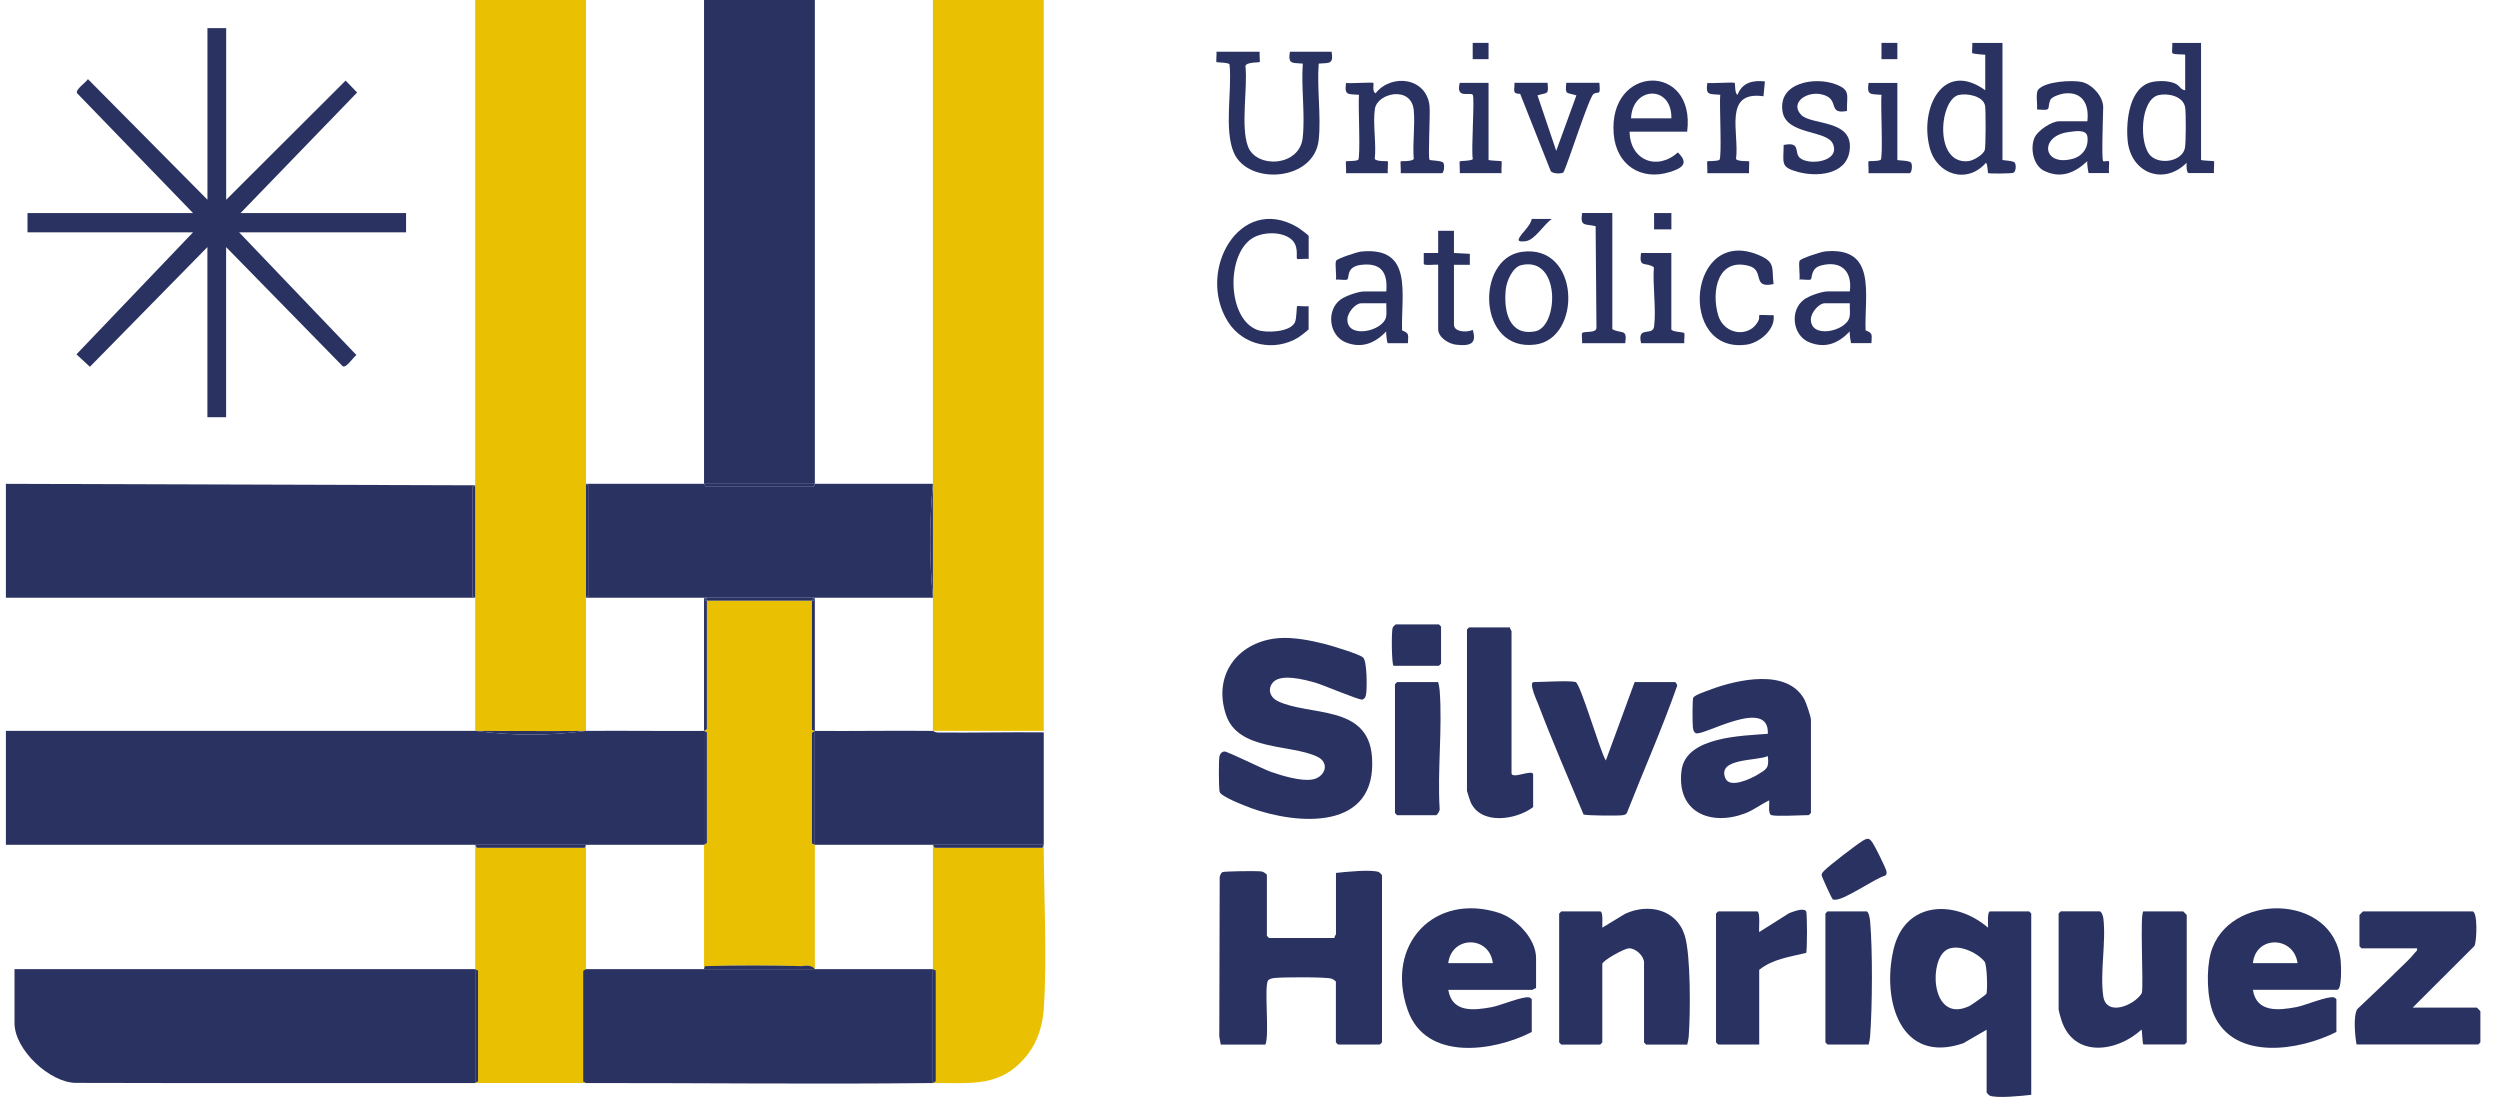 <svg width="98" height="43" viewBox="0 0 98 43" fill="none" xmlns="http://www.w3.org/2000/svg">
<path d="M22.971 28.651V0H18.627V28.651C20.059 28.651 21.533 28.664 22.971 28.651Z" fill="#EAC102"/>
<path d="M36.57 23.431C36.572 25.17 36.57 26.913 36.57 28.651H40.915V0H36.57C36.57 6.32 36.568 12.644 36.57 18.966C36.57 20.454 36.57 21.945 36.57 23.431Z" fill="#EAC102"/>
<path d="M27.598 33.117V28.651C26.057 28.662 24.512 28.639 22.971 28.651C21.549 28.848 20.049 28.84 18.627 28.651C12.496 28.645 6.362 28.656 0.231 28.651V33.117H27.598Z" fill="#2A3261"/>
<path d="M22.971 28.652C21.533 28.664 20.059 28.652 18.627 28.652C20.049 28.84 21.549 28.848 22.971 28.652Z" fill="#2A3261"/>
<path d="M31.942 0H27.598V18.966H31.942V0Z" fill="#2A3261"/>
<path d="M18.514 19.094L18.627 19.024L0.231 18.966V23.431H18.627L18.514 23.378V19.094Z" fill="#2A3261"/>
<path d="M18.514 19.094V23.378L18.627 23.431V19.024L18.514 19.094Z" fill="#2A3261"/>
<path d="M0.569 37.99V40.107C0.569 41.155 1.955 42.441 2.974 42.449C8.192 42.464 13.409 42.453 18.627 42.455V37.99H0.569Z" fill="#2A3261"/>
<path d="M23.084 23.361L22.971 23.431H36.57C36.429 21.945 36.431 20.453 36.57 18.966H31.944L31.892 19.082H27.668L27.6 18.966H22.973L23.086 19.02V23.361H23.084Z" fill="#2A3261"/>
<path d="M23.084 23.361V19.02L22.971 18.966V23.431L23.084 23.361Z" fill="#2A3261"/>
<path d="M36.57 23.431C36.57 21.943 36.57 20.453 36.57 18.966C36.431 20.455 36.429 21.945 36.57 23.431Z" fill="#2A3261"/>
<path d="M31.89 19.082L31.942 18.966H27.598L27.666 19.082H31.89Z" fill="#2A3261"/>
<path d="M31.942 37.99H22.97V42.455C27.501 42.451 32.039 42.505 36.568 42.455V37.99H31.942Z" fill="#2A3261"/>
<path d="M2.997 13.89L3.524 14.378L8.13 9.686V16.355H8.864V9.686L13.436 14.358C13.581 14.434 13.842 14.002 13.973 13.919L9.373 9.107H15.918V8.352H9.429L13.999 3.626L13.548 3.159L8.866 7.831V1.102H8.132V7.829L3.447 3.101C3.367 3.235 2.946 3.506 3.021 3.653L7.567 8.352H1.078V9.107H7.567L2.997 13.89Z" fill="#2A3261"/>
<path d="M22.859 38.058L22.971 37.988V33.115L22.919 33.231H18.695L18.627 33.115V37.988L18.74 38.041V42.383L18.627 42.453C20.075 42.453 21.525 42.453 22.971 42.453L22.859 42.399V38.058Z" fill="#EAC102"/>
<path d="M22.919 33.233L22.971 33.117H18.627L18.695 33.233H22.919Z" fill="#2A3261"/>
<path d="M18.74 38.044L18.627 37.99V42.455L18.74 42.385V38.044Z" fill="#2A3261"/>
<path d="M22.859 38.058V42.399L22.971 42.453V37.987L22.859 38.058Z" fill="#2A3261"/>
<path d="M31.942 28.652V33.117H40.915C40.915 31.649 40.915 30.177 40.915 28.709C39.531 28.693 38.145 28.73 36.761 28.714C36.659 28.714 36.58 28.652 36.57 28.652C35.03 28.635 33.485 28.664 31.944 28.652H31.942Z" fill="#2A3261"/>
<path d="M40.863 33.233H36.639L36.57 33.117V37.99L36.683 38.043V42.385L36.57 42.455C38.063 42.438 39.258 42.662 40.293 41.322C40.686 40.814 40.875 40.173 40.917 39.528C41.052 37.514 40.917 35.168 40.915 33.117L40.863 33.233Z" fill="#EAC102"/>
<path d="M36.683 38.044L36.57 37.99V42.455L36.683 42.385V38.044Z" fill="#2A3261"/>
<path d="M36.639 33.233H40.863L40.915 33.117H36.57L36.639 33.233Z" fill="#2A3261"/>
<path d="M54.061 34.19C53.808 34.068 52.701 34.18 52.37 34.219V36.625C52.37 36.644 52.295 36.714 52.313 36.77H49.747C49.747 36.77 49.662 36.689 49.662 36.683V34.306C49.662 34.262 49.525 34.173 49.463 34.163C49.316 34.134 47.981 34.149 47.912 34.19C47.864 34.219 47.826 34.318 47.812 34.378L47.796 40.632L47.854 40.948H49.604C49.773 40.568 49.539 38.606 49.715 38.424C49.773 38.364 49.888 38.347 49.968 38.337C50.274 38.302 51.981 38.292 52.2 38.364C52.243 38.378 52.367 38.457 52.367 38.482V40.859C52.367 40.859 52.446 40.946 52.452 40.946H54.089C54.089 40.946 54.174 40.865 54.174 40.859V34.306C54.174 34.306 54.087 34.204 54.059 34.19H54.061Z" fill="#2A3261"/>
<path d="M49.01 31.668C50.877 32.344 53.997 32.581 53.781 29.664C53.629 27.603 51.325 28.081 50.09 27.485C49.817 27.353 49.682 27.078 49.861 26.799C50.141 26.363 51.163 26.648 51.579 26.766C51.867 26.849 53.283 27.454 53.401 27.423C53.518 27.395 53.542 27.277 53.556 27.173C53.588 26.925 53.588 25.937 53.44 25.78C53.309 25.643 52.14 25.294 51.885 25.232C51.344 25.098 50.714 24.976 50.157 25.013C48.586 25.12 47.526 26.398 48.055 28.009C48.526 29.447 50.585 29.16 51.637 29.662C52.158 29.913 51.931 30.477 51.436 30.558C50.99 30.63 50.249 30.407 49.817 30.256C49.529 30.156 48.101 29.447 47.999 29.458C47.886 29.468 47.822 29.553 47.8 29.664C47.771 29.811 47.773 30.923 47.81 31.043C47.864 31.229 48.793 31.585 49.01 31.663V31.668Z" fill="#2A3261"/>
<path d="M79.539 35.726H78.016C77.886 35.726 77.94 36.249 77.932 36.365C76.643 35.257 74.671 35.304 74.225 37.223C73.758 39.232 74.507 41.731 76.954 40.898L77.876 40.365V42.829C77.876 42.829 77.962 42.931 77.99 42.945C78.238 43.065 79.302 42.957 79.625 42.916V35.811C79.625 35.811 79.547 35.724 79.541 35.724L79.539 35.726ZM77.862 38.963C77.841 38.998 77.29 39.393 77.216 39.428C75.784 40.131 75.595 37.909 76.202 37.314C76.614 36.908 77.497 37.316 77.795 37.696C77.894 37.82 77.92 38.862 77.864 38.965L77.862 38.963Z" fill="#2A3261"/>
<path d="M67.069 27.027C66.926 27.078 66.409 27.248 66.373 27.355C66.338 27.457 66.342 28.36 66.361 28.509C66.373 28.6 66.387 28.697 66.477 28.741C66.749 28.875 69.365 27.295 69.299 28.765C68.324 28.846 66.095 28.863 65.918 30.192C65.699 31.852 67.069 32.394 68.41 31.883C68.746 31.755 69.032 31.525 69.353 31.374C69.368 31.507 69.299 31.91 69.438 31.953C69.629 32.013 70.612 31.953 70.904 31.953C70.91 31.953 70.989 31.872 70.989 31.866V28.213C70.989 28.106 70.802 27.546 70.737 27.428C70.072 26.189 68.114 26.638 67.064 27.025L67.069 27.027ZM68.903 30.363C68.637 30.525 67.807 30.924 67.634 30.506C67.304 29.706 68.879 29.838 69.297 29.638C69.358 30.113 69.249 30.152 68.903 30.363Z" fill="#2A3261"/>
<path d="M86.661 37.361C86.484 38.015 86.506 39.143 86.78 39.768C87.586 41.61 90.159 41.178 91.587 40.452V39.176C91.587 39.156 91.525 39.108 91.492 39.098C91.277 39.026 90.34 39.418 90.018 39.478C89.334 39.606 88.451 39.708 88.314 38.8H91.615C91.81 38.8 91.772 37.851 91.756 37.669C91.502 34.974 87.311 34.969 86.661 37.361ZM88.314 37.756C88.425 36.656 89.918 36.685 90.064 37.756H88.314Z" fill="#2A3261"/>
<path d="M58.772 35.788C56.242 34.967 54.276 37.014 55.182 39.594C55.892 41.618 58.563 41.221 60.045 40.454V39.178C60.045 39.158 59.983 39.11 59.951 39.1C59.739 39.03 58.802 39.42 58.476 39.48C57.782 39.606 56.923 39.714 56.773 38.802H60.073C60.091 38.802 60.16 38.726 60.214 38.744V37.556C60.214 36.801 59.444 36.009 58.772 35.79V35.788ZM56.771 37.756C56.905 36.669 58.386 36.669 58.52 37.756H56.771Z" fill="#2A3261"/>
<path d="M85.577 35.726H84.026C83.869 35.726 84.038 38.67 83.958 38.932C83.67 39.408 82.574 39.867 82.449 39.056C82.311 38.155 82.568 36.9 82.449 35.982C82.439 35.906 82.377 35.724 82.305 35.724H80.782C80.782 35.724 80.698 35.804 80.698 35.811V39.582C80.698 39.611 80.786 39.927 80.808 39.991C81.293 41.49 82.995 41.242 83.942 40.363C83.98 40.363 83.974 40.944 84.026 40.944H85.635C85.635 40.944 85.72 40.863 85.72 40.857V35.869C85.72 35.869 85.589 35.724 85.579 35.724L85.577 35.726Z" fill="#2A3261"/>
<path d="M63.714 35.815L62.81 36.365C62.802 36.249 62.855 35.728 62.726 35.728H61.203C61.203 35.728 61.119 35.809 61.119 35.815V40.861C61.119 40.861 61.197 40.948 61.203 40.948H62.726C62.726 40.948 62.81 40.867 62.81 40.861V37.787C62.81 37.663 63.655 37.181 63.856 37.175C64.12 37.167 64.446 37.475 64.446 37.729V40.861C64.446 40.861 64.524 40.948 64.53 40.948H66.139C66.165 40.843 66.189 40.743 66.198 40.632C66.264 39.757 66.284 37.446 66.041 36.669C65.717 35.633 64.607 35.407 63.714 35.817V35.815Z" fill="#2A3261"/>
<path d="M97.088 39.497H94.578L96.998 37.082C97.094 36.886 97.132 35.726 96.919 35.726H92.631C92.631 35.726 92.49 35.861 92.49 35.871V37.089C92.49 37.089 92.569 37.175 92.575 37.175H94.747C94.771 37.277 94.707 37.291 94.662 37.349C94.52 37.541 94.224 37.808 94.043 37.988C93.508 38.517 92.953 39.034 92.408 39.555C92.239 39.819 92.317 40.624 92.377 40.944H97.146C97.146 40.944 97.231 40.863 97.231 40.857V39.64C97.231 39.64 97.1 39.495 97.09 39.495L97.088 39.497Z" fill="#2A3261"/>
<path d="M63.573 31.959C63.649 31.949 63.722 31.949 63.772 31.872C64.424 30.208 65.154 28.567 65.745 26.882C65.751 26.834 65.687 26.737 65.659 26.737H64.078L62.949 29.811C62.726 29.47 61.956 26.793 61.765 26.737C61.525 26.667 60.471 26.737 60.127 26.737C59.9 26.737 60.258 27.496 60.298 27.605C60.852 29.059 61.477 30.498 62.075 31.928C62.143 31.972 63.41 31.982 63.573 31.959Z" fill="#2A3261"/>
<path d="M57.589 24.591C57.589 24.591 57.505 24.672 57.505 24.678V31C57.505 31.023 57.621 31.38 57.645 31.436C58.046 32.356 59.438 32.143 60.099 31.639V30.363C60.099 30.128 59.252 30.57 59.252 30.305V24.738C59.252 24.719 59.178 24.649 59.196 24.593H57.587L57.589 24.591Z" fill="#2A3261"/>
<path d="M70.13 35.798L68.959 36.538C68.941 36.402 69.016 35.726 68.875 35.726H67.352C67.352 35.726 67.268 35.806 67.268 35.813V40.859C67.268 40.859 67.346 40.946 67.352 40.946H68.961V38.017C69.492 37.591 70.166 37.51 70.8 37.353C70.846 37.287 70.846 35.788 70.8 35.722C70.693 35.567 70.283 35.745 70.132 35.796L70.13 35.798Z" fill="#2A3261"/>
<path d="M56.434 31.699C56.342 30.189 56.549 28.546 56.434 27.053C56.426 26.942 56.402 26.842 56.376 26.737H54.767C54.767 26.737 54.683 26.818 54.683 26.824V31.87C54.683 31.87 54.761 31.957 54.767 31.957H56.29C56.336 31.957 56.455 31.773 56.434 31.699Z" fill="#2A3261"/>
<path d="M73.163 35.726H71.64C71.64 35.726 71.556 35.807 71.556 35.813V40.859C71.556 40.859 71.634 40.946 71.64 40.946H73.249C73.276 40.841 73.3 40.742 73.308 40.63C73.396 39.462 73.41 37.256 73.308 36.1C73.3 36.016 73.255 35.726 73.165 35.726H73.163Z" fill="#2A3261"/>
<path d="M48.198 2.528C48.304 3.529 47.971 5.092 48.371 5.995C48.94 7.277 51.521 7.107 51.694 5.48C51.792 4.548 51.619 3.444 51.694 2.493C52.114 2.458 52.277 2.532 52.2 2.028H50.563C50.487 2.532 50.65 2.456 51.07 2.493C51 3.421 51.169 4.505 51.064 5.414C50.933 6.543 49.226 6.615 48.914 5.724C48.63 4.918 48.914 3.471 48.821 2.586C48.866 2.425 49.354 2.456 49.379 2.433C49.399 2.412 49.364 2.109 49.379 2.028H47.685C47.699 2.109 47.665 2.412 47.685 2.433C47.703 2.452 48.184 2.448 48.196 2.526L48.198 2.528Z" fill="#2A3261"/>
<path d="M77.848 6.38C77.922 6.436 77.914 6.762 77.934 6.783C77.968 6.818 78.845 6.8 78.912 6.779C79.034 6.738 79.038 6.46 78.98 6.378C78.922 6.293 78.497 6.291 78.497 6.266V1.683H77.313C77.329 1.768 77.286 2.055 77.317 2.086C77.335 2.105 77.743 2.148 77.822 2.146V3.537C76.16 2.34 75.233 4.253 75.647 5.801C75.933 6.868 77.121 7.223 77.85 6.38H77.848ZM76.786 3.723C77.101 3.649 77.745 3.758 77.815 4.147C77.846 4.315 77.844 5.739 77.805 5.873C77.749 6.068 77.357 6.295 77.162 6.316C75.8 6.465 76.015 3.901 76.786 3.721V3.723Z" fill="#2A3261"/>
<path d="M86.79 6.322C86.772 6.303 86.281 6.301 86.281 6.264V1.683H85.153C85.171 1.774 85.123 2.038 85.159 2.082C85.221 2.156 85.659 2.119 85.659 2.146V3.537C85.501 3.531 85.444 3.368 85.303 3.293C85.052 3.159 84.632 3.155 84.358 3.215C83.471 3.409 83.336 4.728 83.401 5.483C83.509 6.781 84.811 7.292 85.716 6.38C85.708 6.46 85.702 6.785 85.8 6.785H86.788C86.774 6.7 86.808 6.339 86.788 6.32L86.79 6.322ZM85.647 5.815C85.521 6.33 84.684 6.463 84.312 6.113C83.837 5.667 83.889 3.88 84.63 3.725C84.996 3.649 85.579 3.767 85.657 4.207C85.694 4.408 85.692 5.631 85.647 5.813V5.815Z" fill="#2A3261"/>
<path d="M53.273 3.713C53.23 4.035 53.347 6.206 53.236 6.268C53.128 6.33 52.782 6.305 52.764 6.324C52.744 6.343 52.778 6.702 52.764 6.789H54.401C54.387 6.704 54.421 6.345 54.401 6.324C54.383 6.305 53.965 6.343 53.89 6.231C53.959 5.627 53.808 4.85 53.896 4.269C53.993 3.636 55.328 3.349 55.419 4.321C55.475 4.924 55.368 5.617 55.419 6.231C55.342 6.345 54.926 6.305 54.908 6.324C54.888 6.343 54.922 6.702 54.908 6.789H56.517C56.608 6.789 56.638 6.467 56.577 6.38C56.515 6.291 56.068 6.295 56.04 6.266C55.97 6.19 56.072 4.461 56.038 4.151C55.916 3.031 54.54 2.874 53.922 3.657C53.778 3.593 53.864 3.281 53.838 3.252C53.802 3.213 52.917 3.281 52.766 3.252C52.689 3.756 52.852 3.68 53.273 3.717V3.713Z" fill="#2A3261"/>
<path d="M50.885 13.235C50.941 13.202 51.298 12.931 51.298 12.904V12.005C51.215 12.02 50.865 11.984 50.845 12.005C50.823 12.028 50.833 12.485 50.758 12.64C50.574 13.026 49.632 13.059 49.292 12.935C48.124 12.507 48.053 10.068 49.045 9.369C49.435 9.094 50.151 9.063 50.547 9.326C50.96 9.599 50.787 10.082 50.847 10.149C50.865 10.169 51.215 10.134 51.3 10.149V9.249C51.3 9.22 50.915 8.937 50.849 8.9C48.588 7.585 46.883 10.63 48.138 12.615C48.731 13.551 49.956 13.795 50.887 13.233L50.885 13.235Z" fill="#2A3261"/>
<path d="M81.824 6.322C81.802 6.382 81.858 6.785 81.88 6.785H82.671C82.656 6.7 82.691 6.339 82.671 6.32C82.65 6.299 82.463 6.339 82.445 6.32C82.371 6.248 82.445 4.484 82.445 4.203C82.445 3.773 82.005 3.3 81.603 3.213C81.22 3.132 80.178 3.19 79.905 3.506C79.78 3.651 79.881 4.085 79.849 4.29C80.468 4.34 80.229 4.278 80.37 3.924C80.424 3.79 80.768 3.684 80.909 3.666C81.625 3.575 81.904 4.079 81.824 4.753H80.724C80.424 4.753 79.863 5.117 79.742 5.425C79.581 5.834 79.71 6.492 80.13 6.696C80.78 7.013 81.329 6.781 81.824 6.318V6.322ZM81.08 5.179C81.327 5.146 81.79 5.051 81.828 5.363C81.878 5.776 81.639 6.122 81.251 6.225C80.06 6.543 79.933 5.328 81.08 5.179Z" fill="#2A3261"/>
<path d="M71.528 9.859C71.377 9.874 70.603 10.128 70.548 10.217C70.49 10.312 70.57 10.806 70.538 10.961C70.645 10.938 70.916 10.998 70.983 10.953C71.047 10.909 70.969 10.517 71.383 10.407C72.159 10.203 72.618 10.614 72.513 11.424H71.639C71.411 11.424 70.902 11.602 70.711 11.747C70.15 12.168 70.263 13.161 70.935 13.423C71.562 13.669 72.067 13.459 72.513 12.989C72.491 13.049 72.548 13.452 72.57 13.452H73.36C73.366 13.132 73.437 13.066 73.131 12.95C73.083 11.526 73.588 9.653 71.526 9.857L71.528 9.859ZM72.501 12.429C72.379 12.993 70.951 13.303 70.987 12.499C70.997 12.251 71.301 11.889 71.526 11.889H72.513C72.501 12.063 72.538 12.257 72.501 12.429Z" fill="#2A3261"/>
<path d="M54.962 12.954C54.914 11.53 55.419 9.657 53.357 9.861C53.206 9.876 52.432 10.13 52.378 10.219C52.319 10.314 52.4 10.808 52.368 10.963C52.474 10.941 52.746 11.001 52.812 10.955C52.909 10.889 52.75 10.455 53.355 10.382C54.124 10.291 54.407 10.659 54.343 11.426H53.468C53.241 11.426 52.732 11.604 52.541 11.749C51.98 12.171 52.092 13.163 52.764 13.425C53.388 13.669 53.898 13.452 54.343 12.991C54.321 13.051 54.377 13.454 54.399 13.454H55.19C55.196 13.134 55.266 13.068 54.96 12.952L54.962 12.954ZM54.333 12.429C54.21 12.993 52.782 13.303 52.818 12.499C52.828 12.251 53.132 11.889 53.357 11.889H54.345C54.333 12.063 54.369 12.257 54.333 12.429Z" fill="#2A3261"/>
<path d="M65.449 6.746C65.92 6.601 66.232 6.413 65.771 5.975C64.975 6.702 63.898 6.299 63.88 5.162H66.137C66.481 2.44 63.038 2.514 63.257 5.251C63.355 6.465 64.323 7.095 65.449 6.746ZM65.518 4.639H63.937C63.989 3.37 65.546 3.322 65.518 4.639Z" fill="#2A3261"/>
<path d="M60.178 13.508C62.032 13.277 61.948 9.529 59.635 9.876C57.844 10.145 57.905 13.791 60.178 13.508ZM59.027 11.338C59.061 11.017 59.293 10.473 59.633 10.393C61.191 10.029 61.101 12.812 60.182 12.987C59.146 13.186 58.937 12.179 59.027 11.338Z" fill="#2A3261"/>
<path d="M71.852 5.64C72.153 6.359 70.866 6.5 70.54 6.175C70.329 5.966 70.599 5.545 69.919 5.683C69.917 6.396 69.772 6.552 70.494 6.744C71.2 6.934 72.355 6.868 72.501 5.929C72.698 4.666 71.021 4.922 70.611 4.507C70.128 4.017 70.872 3.51 71.51 3.728C72.113 3.932 71.64 4.492 72.401 4.35C72.385 3.73 72.57 3.525 71.932 3.295C71.134 3.006 69.701 3.233 69.874 4.364C70.019 5.305 71.616 5.084 71.85 5.64H71.852Z" fill="#2A3261"/>
<path d="M59.592 3.682L60.783 6.692C60.829 6.822 61.244 6.822 61.292 6.75C61.481 6.368 62.294 3.787 62.471 3.68C62.676 3.558 62.742 3.794 62.696 3.246H61.398C61.35 3.742 61.405 3.612 61.795 3.74L61.004 5.913L60.27 3.738C60.66 3.614 60.713 3.738 60.664 3.246H59.367C59.383 3.535 59.254 3.676 59.592 3.68V3.682Z" fill="#2A3261"/>
<path d="M68.475 13.508C68.965 13.438 69.611 12.917 69.524 12.352C69.424 12.371 68.991 12.326 68.963 12.357C68.949 12.371 68.967 12.483 68.945 12.537C68.637 13.25 67.59 13.163 67.352 12.355C67.075 11.408 67.336 10.099 68.555 10.422C69.195 10.591 68.651 11.329 69.524 11.135C69.446 10.529 69.607 10.293 68.999 10.023C66.165 8.762 65.727 13.903 68.477 13.508H68.475Z" fill="#2A3261"/>
<path d="M62.018 8.352C61.935 8.9 62.137 8.766 62.549 8.867L62.581 12.847C62.581 13.078 62.094 12.969 62.022 13.055C61.986 13.101 62.034 13.366 62.016 13.454H63.709C63.8 12.853 63.555 13.107 63.203 12.902V8.35H62.018V8.352Z" fill="#2A3261"/>
<path d="M56.376 9.047V9.917H55.811V10.347C55.823 10.428 56.376 10.351 56.376 10.38V12.903C56.376 13.227 56.79 13.482 57.08 13.512C57.575 13.564 57.917 13.517 57.73 12.931C57.529 13.039 56.995 13.025 56.995 12.729V10.38H57.617V9.95L56.995 9.917V9.047H56.374H56.376Z" fill="#2A3261"/>
<path d="M67.434 3.713C67.392 4.035 67.509 6.206 67.398 6.268C67.29 6.33 66.944 6.305 66.926 6.324C66.906 6.343 66.94 6.702 66.926 6.789H68.563C68.549 6.704 68.583 6.345 68.563 6.324C68.545 6.305 68.126 6.343 68.052 6.231C68.191 5.222 67.529 3.55 69.128 3.773L69.184 3.192C68.718 3.136 68.295 3.235 68.112 3.713C67.998 3.688 68.024 3.273 68 3.25C67.962 3.211 67.079 3.279 66.928 3.25C66.851 3.754 67.014 3.678 67.434 3.715V3.713Z" fill="#2A3261"/>
<path d="M73.408 33.038C73.288 32.867 73.237 32.836 73.048 32.941C72.825 33.065 71.674 33.952 71.504 34.136C71.459 34.184 71.407 34.233 71.407 34.306C71.407 34.357 71.803 35.226 71.846 35.255C71.87 35.271 71.894 35.267 71.922 35.269C72.292 35.298 73.481 34.436 73.911 34.32C73.968 34.252 73.963 34.202 73.939 34.122C73.897 33.975 73.499 33.169 73.408 33.041V33.038Z" fill="#2A3261"/>
<path d="M56.489 26.012V24.562C56.489 24.562 56.41 24.476 56.404 24.476H54.711C54.711 24.476 54.612 24.564 54.598 24.593C54.534 24.734 54.554 26.055 54.626 26.1H56.404C56.404 26.1 56.489 26.02 56.489 26.014V26.012Z" fill="#2A3261"/>
<path d="M66.019 13.055C65.98 13.01 65.516 13.014 65.516 12.904V9.917H64.331C64.234 10.531 64.502 10.25 64.832 10.475C64.78 11.199 64.926 12.088 64.842 12.791C64.792 13.204 64.16 12.747 64.331 13.454H66.025C66.007 13.363 66.055 13.099 66.019 13.053V13.055Z" fill="#2A3261"/>
<path d="M73.754 3.713C73.712 4.035 73.829 6.206 73.718 6.268C73.609 6.33 73.264 6.305 73.246 6.324C73.225 6.343 73.26 6.702 73.246 6.789H74.855C74.945 6.789 74.975 6.467 74.915 6.38C74.847 6.281 74.376 6.297 74.376 6.268V3.252H73.248C73.171 3.756 73.334 3.68 73.754 3.717V3.713Z" fill="#2A3261"/>
<path d="M57.73 3.713C57.818 3.8 57.661 5.921 57.734 6.231C57.722 6.308 57.241 6.306 57.223 6.324C57.201 6.347 57.237 6.701 57.223 6.787H58.86C58.846 6.703 58.88 6.341 58.86 6.322C58.842 6.304 58.351 6.302 58.351 6.264V3.248H57.223C57.054 3.893 57.615 3.599 57.73 3.713Z" fill="#2A3261"/>
<path d="M59.536 9.367C59.488 9.495 59.717 9.464 59.794 9.456C60.166 9.421 60.508 8.799 60.834 8.582H60.043C60.003 8.861 59.617 9.154 59.536 9.365V9.367Z" fill="#2A3261"/>
<path d="M65.518 8.352H64.84V8.991H65.518V8.352Z" fill="#2A3261"/>
<path d="M58.351 1.681H57.73V2.319H58.351V1.681Z" fill="#2A3261"/>
<path d="M74.376 1.681H73.754V2.319H74.376V1.681Z" fill="#2A3261"/>
<path d="M31.83 33.063V28.722L31.942 28.651L31.83 28.612V23.547H27.71V28.581L27.598 28.651L27.71 28.705V33.047L27.598 33.117V37.99C27.602 37.944 27.618 37.874 27.65 37.874C28.875 37.837 30.204 37.841 31.435 37.874C31.687 37.831 31.856 37.87 31.942 37.99V33.117L31.83 33.063Z" fill="#EAC102"/>
<path d="M27.71 28.705L27.598 28.652V33.117L27.71 33.047V28.705Z" fill="#2A3261"/>
<path d="M27.71 23.547H31.83V23.502L31.942 23.431H27.598L27.71 23.471V23.547Z" fill="#2A3261"/>
<path d="M31.435 37.872C30.206 37.839 28.875 37.835 27.65 37.872C27.618 37.872 27.602 37.942 27.598 37.988H31.942C31.856 37.866 31.687 37.828 31.435 37.872Z" fill="#2A3261"/>
<path d="M31.829 33.063L31.942 33.117V28.652L31.829 28.722V33.063Z" fill="#2A3261"/>
<path d="M27.71 23.547H27.666L27.598 23.431V28.651L27.71 28.581V23.547Z" fill="#2A3261"/>
<path d="M27.71 23.547V23.471L27.598 23.431L27.666 23.547H27.71Z" fill="#2A3261"/>
<path d="M31.829 23.547V28.612L31.942 28.651V23.431L31.89 23.547H31.829Z" fill="#2A3261"/>
<path d="M31.829 23.547H31.89L31.942 23.431L31.829 23.502V23.547Z" fill="#2A3261"/>
</svg>

